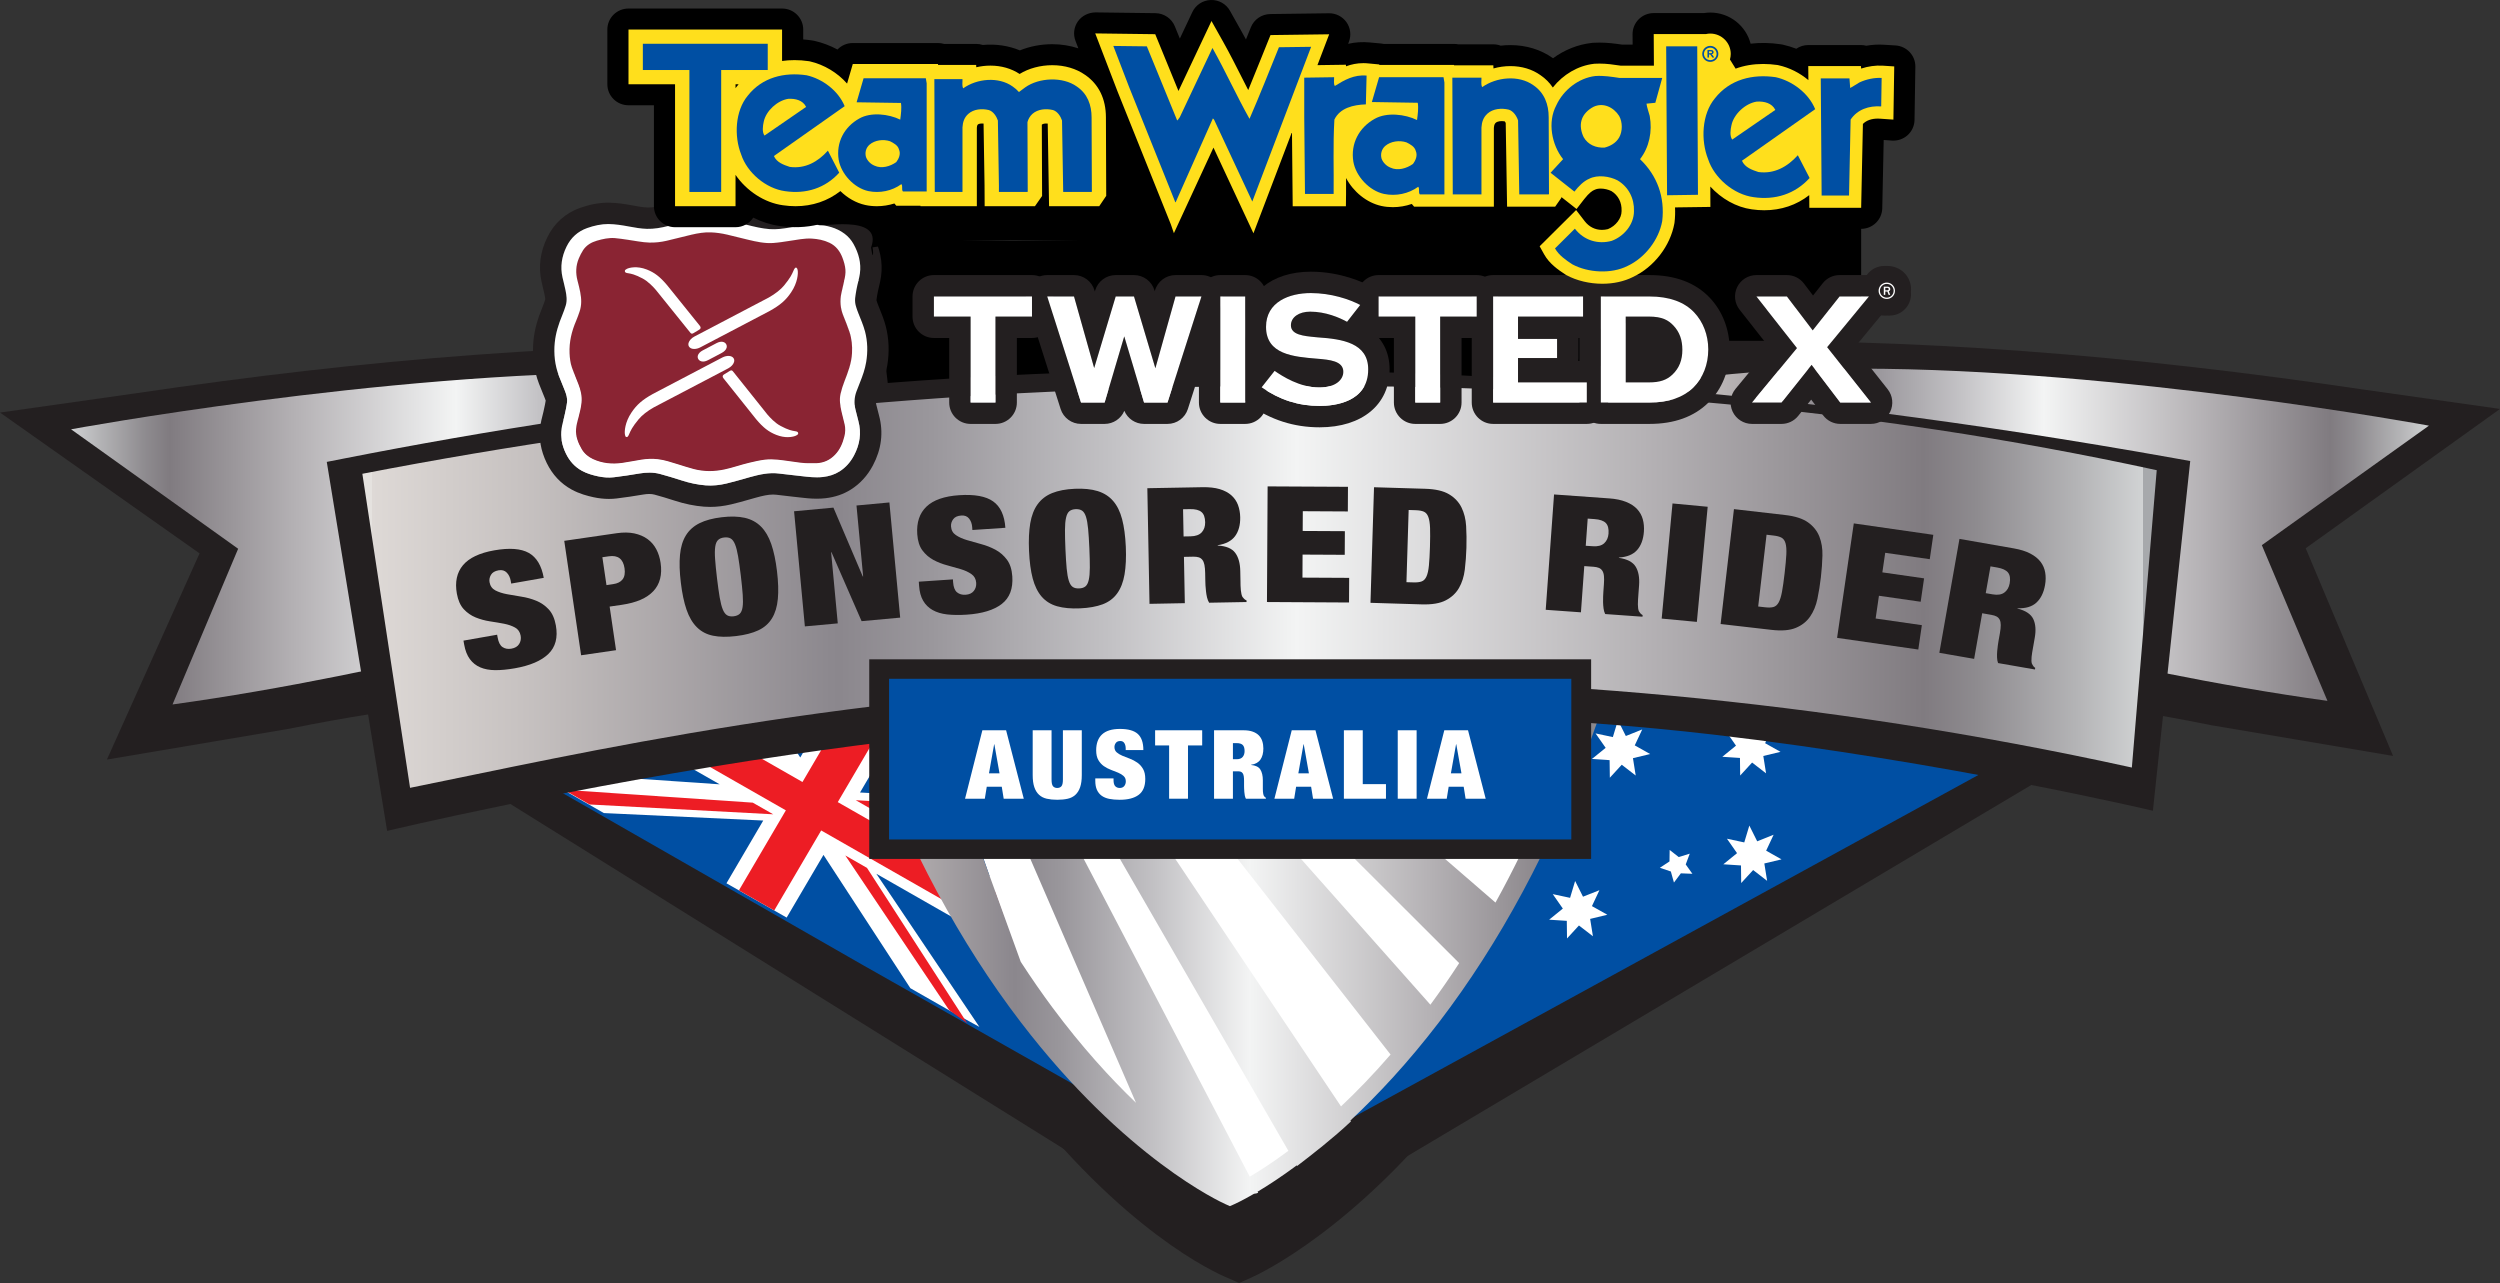 <?xml version="1.0" encoding="UTF-8"?><svg id="uuid-a2bc7546-40e9-49b0-91b9-4bf13be24e29" xmlns="http://www.w3.org/2000/svg" xmlns:xlink="http://www.w3.org/1999/xlink" viewBox="0 0 451.945 231.938"><rect x="0" y="0" width="451.945" height="231.938" fill="#333333" stroke="none"/><defs><clipPath id="uuid-96f2a359-9e66-44a8-b240-0fe554c8aca9"><path d="m295.817,58.653c-1.232,1.965-2.678,3.93-4.346,5.333,3.826-.673,6.728-3.677,8.793-6.805.182-1.908.353-3.839.511-5.792-.066-.059-.137-.087-.214-.087-.874,0-2.436,3.676-4.744,7.351m-73.477-7.795h-.036c-12.603.218-23.51,1.445-32.812,3.182,9.682.633,21.201,1.025,34.743.779,28.857.522,48.308,5.46,59.546,10.542,2.955,1.334,5.512.459,7.69-1.375-1.854.327-3.925.105-6.223-.916-11.888-5.279-32.447-11.686-62.876-12.212h-.032Zm-74.65.531c.229,2.802.485,5.554.763,8.263l2.408,3.597c.431.198.875.366,1.334.501l-3.791-4.851,5.148,5.142c.237.032.477.055.721.07l-5.317-5.992,6.88,5.953c1.13-.119,2.328-.439,3.595-1.002,6.965-3.092,16.906-6.572,30.061-9.03-5.947-.389-11.202-.87-15.804-1.35-10.553-1.102-17.677-2.204-21.882-2.204-2.039,0-3.392.259-4.116.903m42.585,130.772c-1.871-2.512-3.793-5.281-5.747-8.286l-32.923-90.844c-.653-3.856-1.253-7.828-1.798-11.908l55.559,128.245c-4.673-4.478-9.835-10.142-15.091-17.207m-30.93-112.335l104.442,104.283c-1.764,2.712-3.51,5.219-5.206,7.521l-99.236-111.804Zm-10.213-4.08c-.143-1.188-.281-2.388-.413-3.598l84.187,145.895c-2.936,2.187-5.335,3.707-6.98,4.669l-76.794-146.966Zm151.472-9.092c-.111.176-.224.352-.34.527-4.671,48.847-17.194,82.974-29.916,105.987l-114.512-99.096c-.536.056-1.057.068-1.563.039l5.072,5.715-5.793-5.785c-.465-.064-.918-.162-1.357-.291l99.188,126.891c-3.118,3.6-6.133,6.707-8.961,9.373L150.861,63.249c-2.885-1.324-5.131-3.96-6.788-6.595-2.382-3.789-3.55-7.577-3.654-7.472l-.646.651.074.906c2.48,30.828,8.282,58.758,17.253,83.034,7.194,19.465,16.43,36.64,27.45,51.036,18.87,24.648,36.245,32.546,36.978,32.874l.812.36.815-.36c.186-.083,1.451-.659,3.54-1.873.317-.036.586-.09.755-.186l-.106-.195c1.86-1.108,4.265-2.668,7.077-4.753l.064.11c2.688-2.058,6.476-4.983,9.745-8.068l-.102-.159c4.937-4.606,10.4-10.437,15.999-17.75,11.02-14.397,20.259-31.571,27.448-51.036,8.974-24.276,14.775-52.206,17.257-83.034l.073-.906-.644-.651c-.001-.002-.003-.002-.005-.002-.135,0-1.303,3.737-3.652,7.474" style="fill:none;"/></clipPath><linearGradient id="uuid-4c735532-1ffc-4c09-97a3-b3071c5aa5a3" x1="-90.574" y1="563.971" x2="-89.574" y2="563.971" gradientTransform="translate(15096.475 93263.589) scale(165.133 -165.133)" gradientUnits="userSpaceOnUse"><stop offset="0" stop-color="#e5e2df"/><stop offset="0" stop-color="#ded9d6"/><stop offset=".084" stop-color="#c7c2c1"/><stop offset=".259" stop-color="#8c888e"/><stop offset=".264" stop-color="#8b878d"/><stop offset=".316" stop-color="#9a979c"/><stop offset=".419" stop-color="#c3c2c5"/><stop offset=".522" stop-color="#f3f4f4"/><stop offset=".718" stop-color="#b5b2b5"/><stop offset=".876" stop-color="#807b80"/><stop offset=".906" stop-color="#8e8b8f"/><stop offset=".964" stop-color="#b5b5b7"/><stop offset="1" stop-color="#d1d3d4"/><stop offset="1" stop-color="#a7a9ac"/></linearGradient><clipPath id="uuid-c53aa23a-84b6-4439-8394-c6b8f71672f8"><path d="m293.348,70.954l10.819,30.432c37.228,8.373,76.387,19.747,116.585,25.315l-11.86-28.149,30.207-21.603s-55.701-10.305-103.086-10.306c-15.991-.001-31.026,1.172-42.665,4.311" style="fill:none;"/></clipPath><linearGradient id="uuid-c279b1c7-6f9a-4cc4-a6e9-c51b8649b311" x1="-90.653" y1="564.121" x2="-89.653" y2="564.121" gradientTransform="translate(13506.073 82317.804) scale(145.751 -145.751)" xlink:href="#uuid-4c735532-1ffc-4c09-97a3-b3071c5aa5a3"/><clipPath id="uuid-31f45e09-c90f-4bee-aa0e-52a1b326dd54"><path d="m12.849,77.609l30.202,21.596-11.861,28.146c40.199-5.566,79.36-16.938,116.588-25.309l10.82-30.434c-11.637-3.138-26.668-4.311-42.655-4.31-47.386.001-103.094,10.311-103.094,10.311" style="fill:none;"/></clipPath><linearGradient id="uuid-1b85138c-99f5-41e5-b65b-8553f86a392c" x1="-89.308" y1="564.121" x2="-88.308" y2="564.121" gradientTransform="translate(-12857.988 82317.392) rotate(-180) scale(145.749)" xlink:href="#uuid-4c735532-1ffc-4c09-97a3-b3071c5aa5a3"/><clipPath id="uuid-1f06c470-17fe-44e1-a8d7-5dbf2da8e3ad"><path d="m223.686,69.816c-52.71.607-104.734,5.494-158.18,15.833l8.624,56.774c29.24-5.873,80.261-17.918,148.257-19.468,51.71-1.178,106.746,3.438,163.005,15.8l4.496-53.753c-53.288-11.592-104.018-15.257-153.996-15.257-4.07,0-8.144.025-12.206.071" style="fill:none;"/></clipPath><linearGradient id="uuid-e2928bec-47c9-4b66-bc65-6f7f00b0a99c" x1="-90.283" y1="563.417" x2="-89.283" y2="563.417" gradientTransform="translate(29351.554 182868.271) scale(324.382 -324.382)" xlink:href="#uuid-4c735532-1ffc-4c09-97a3-b3071c5aa5a3"/></defs><g id="uuid-05391f94-516d-449b-bda6-0d016bbce63e"><path d="m308.483,56.593c-.656-.655-6.806,17.831-20.092,11.926-12.195-5.416-33.255-10.769-64.243-11.301l-.175-.008-.101.006c-31.021.539-52.068,5.888-64.261,11.303-13.435,5.969-19.465-12.56-20.107-11.91l-1.818,1.82.21,2.549c2.507,31.159,8.381,59.413,17.469,83.989,7.311,19.8,16.72,37.289,27.963,51.978,19.625,25.643,36.386,33.152,38.426,33.996l2.257.997,2.284-1.018c.528-.234,5.338-2.435,12.391-7.725,9.187-6.893,17.929-15.721,25.987-26.25,11.245-14.689,20.652-32.178,27.971-51.978,9.08-24.573,14.957-52.828,17.46-83.989l.207-2.547-1.828-1.838Zm-9.823,6.328c-5.807,66.196-26.407,105.586-42.747,127.021-13.728,18.006-26.878,26.663-31.91,29.561-5.031-2.894-18.183-11.548-31.91-29.561-16.346-21.435-36.947-60.831-42.755-127.026,6.459-5.012,28.83,5.062,74.665,4.24,28.931.521,48.35-17.85,59.551-12.92,7.747,3.417,12.689,6.813,15.106,8.685" style="fill:#231f20;"/><polygon points="89.739 68.163 353.139 63.821 359.068 116.468 375.326 136.326 223.713 226.507 74.827 133.707 90.861 117.12 89.739 68.163" style="fill:#231f20; fill-rule:evenodd;"/><polygon points="89.739 68.163 353.139 63.821 359.068 116.468 375.326 136.326 223.713 226.507 74.827 133.707 90.861 117.12 89.739 68.163" style="fill:none; stroke:#231f20; stroke-miterlimit:2.613; stroke-width:1.3px;"/><polygon points="101.371 114.287 82.92 132.616 156.068 174.507 224.276 213.13 368.922 133.924 299.497 98.387 101.371 114.287" style="fill:#004fa3; fill-rule:evenodd;"/><polygon points="109.164 146.985 101.883 142.824 94.891 139.381 130.102 141.789 109.432 129.975 114.39 121.523 134.791 133.169 120.407 111.338 121.82 108.927 128.906 112.986 144.67 136.936 151.243 125.726 162.12 131.941 155.473 143.268 184.719 144.844 191.537 148.742 190.064 151.267 164.051 149.879 184.146 161.354 179.177 169.811 158.423 157.958 177.049 185.639 171.632 182.673 164.574 178.645 148.866 154.548 142.212 165.878 131.327 159.678 137.979 148.335 109.164 146.985" style="fill:#fff; fill-rule:evenodd;"/><polygon points="139.965 164.592 133.582 160.954 142.067 146.494 110.367 128.382 113.374 123.253 145.069 141.37 153.502 127.01 159.871 130.656 151.449 145.005 183.124 163.092 180.12 168.214 148.451 150.129 139.965 164.592" style="fill:#ed1d24; fill-rule:evenodd;"/><polygon points="121.85 108.961 120.957 110.491 136.828 134.357 140.522 136.467 121.85 108.961" style="fill:#ed1d24; fill-rule:evenodd;"/><polygon points="191.51 148.75 187.655 146.557 154.704 144.66 158.188 146.656 191.51 148.75" style="fill:#ed1d24; fill-rule:evenodd;"/><polygon points="171.574 182.597 174.853 184.982 156.732 156.895 152.809 154.649 171.574 182.597" style="fill:#ed1d24; fill-rule:evenodd;"/><polygon points="101.936 142.777 106.586 145.432 139.78 147.209 136.086 145.102 101.936 142.777" style="fill:#ed1d24; fill-rule:evenodd;"/><path d="m281.034,54.756c-6.085-2.558-14.1,19.076-24.175,16.873l-118.685-8.723,142.86-8.15Z" style="fill:#fff;"/><path d="m139.055,62.067l94.015,5.989c-4.999-.443-10.309-.739-15.956-.834-4.849.084-9.452.314-13.837.652l-60.267-8.155c-1.478.819-2.795,1.608-3.955,2.348" style="fill:#fff;"/><path d="m152.189,55.208l19.958,17.646c-7.907,2.017-14.525-19.991-19.958-17.646" style="fill:#fff;"/><path d="m135.551,64.435l165.295,9.791c.254-2.478.488-4.983.7-7.531-.598-.51-1.571-1.315-2.941-2.312l-161.845-.801c-.437.301-.831.582-1.209.853" style="fill:#fff;"/><path d="m133.979,65.631l159.197,55.032c.976-4.13,1.896-8.416,2.757-12.834l-161.584-42.484c-.128.093-.252.19-.37.286" style="fill:#fff;"/><path d="m297.849,97.078c.631-3.917,1.223-7.936,1.754-12.064l-163.343-19.881,161.589,31.945Z" style="fill:#fff;"/><path d="m203.277,67.874c-12.05.939-22.383,2.75-31.129,4.98l-19.959-17.646c-3.558,1.542-6.61,3.071-9.179,4.511l60.267,8.155Z" style="fill:#f9dd84;"/><path d="m134.844,64.962c-.175.135-.336.256-.495.383l161.583,42.484c.68-3.494,1.319-7.076,1.917-10.751l-161.589-31.945-1.416-.171Z" style="fill:#f9dd84;"/><path d="m135.551,64.435c-.206.155-.405.301-.596.444l1.305.254,163.343,19.88c.453-3.521.873-7.113,1.243-10.787l-165.295-9.791Z" style="fill:#f9dd84;"/><path d="m136.26,65.133l-1.305-.253c-.038.028-.076.057-.111.082l1.416.171Z" style="fill:#f9dd84;"/><path d="m137.656,62.974c-.311.209-.612.411-.896.608l161.845.801c-3.117-2.271-8.292-5.561-15.802-8.871-.57-.252-1.159-.504-1.769-.757l-142.86,8.151-.518.068Z" style="fill:#f9dd84;"/><path d="m137.718,62.931l.456-.025,118.685,8.723c-6.937-1.524-14.857-2.791-23.79-3.573l-94.014-5.989c-.47.299-.916.585-1.337.864" style="fill:#f9dd84;"/><path d="m138.174,62.906l-.456.025c-.019.016-.04.027-.062.043l.518-.068Z" style="fill:#f9dd84;"/><polygon points="135.104 70.834 136.589 72.321 133.196 67.979 135.104 70.834" style="fill:#f9dd84;"/><path d="m136.042,67.043l-2.342-1.191c-.062.052-.118.096-.176.143l2.518,1.048Z" style="fill:#f9dd84;"/><path d="m132.874,68.796c-.006-.071-.012-.135-.017-.202l-.238-.236.255.438Z" style="fill:#f9dd84;"/><path d="m133.174,67.957l-.402-.306c.024.317.056.626.085.943l2.246,2.24-1.907-2.855-.022-.022Z" style="fill:#f9dd84;"/><path d="m133.159,67.934l-.411-.529c.003.059.009.12.012.18l.399.349Z" style="fill:#f9dd84;"/><path d="m132.76,67.585c.007.021.007.038.012.066l.402.306-.015-.023-.399-.349Z" style="fill:#f9dd84;"/><polygon points="137.178 71.477 135.851 69.987 133.234 68.002 137.178 71.477" style="fill:#f9dd84;"/><path d="m132.699,66.852l.92.613-.791-.89c-.048.043-.101.081-.148.12.006.056.011.109.019.157" style="fill:#f9dd84;"/><polygon points="133.184 67.96 133.196 67.979 136.589 72.321 148.364 84.075 137.179 71.477 133.235 68.001 133.184 67.96" style="fill:#f9dd84;"/><path d="m132.737,67.292l.436.653.062.056,2.617,1.985-2.233-2.522-.92-.613c.011.148.028.288.038.441" style="fill:#f9dd84;"/><polygon points="133.235 68.001 133.173 67.945 133.184 67.96 133.235 68.001" style="fill:#f9dd84;"/><polygon points="133.196 67.979 133.184 67.96 133.174 67.957 133.196 67.979" style="fill:#f9dd84;"/><path d="m133.159,67.934l.013.011-.436-.653c.002.04.009.077.012.113l.411.529Z" style="fill:#f9dd84;"/><polygon points="133.174 67.957 133.183 67.96 133.172 67.946 133.159 67.934 133.174 67.957" style="fill:#f9dd84;"/><path d="m287.983,117.141c1.159-3.6,2.284-7.334,3.347-11.222l-143.431-35.412,140.084,46.634Z" style="fill:#004fa3;"/><path d="m145.735,62.786l41.305,119.07c.459.622.914,1.237,1.373,1.833,6.956,9.126,13.754,15.913,19.516,20.829l-62.454-144.156c.082.814.173,1.617.26,2.424" style="fill:#fff;"/><polygon points="319.267 139.804 318.767 136.663 321.879 135.917 319.094 134.353 320.441 131.469 317.477 132.656 316.049 129.81 315.134 132.853 312.006 132.187 313.829 134.797 311.357 136.81 314.546 137.02 314.585 140.2 316.741 137.852 319.267 139.804" style="fill:#fff;"/><polygon points="287.966 169.254 287.463 166.118 290.572 165.367 287.788 163.805 289.14 160.926 286.172 162.105 284.747 159.261 283.835 162.308 280.702 161.637 282.526 164.25 280.051 166.259 283.243 166.469 283.282 169.653 285.438 167.307 287.966 169.254" style="fill:#fff;"/><polygon points="295.7 140.2 295.202 137.059 298.309 136.314 295.528 134.748 296.88 131.866 293.913 133.054 292.491 130.205 291.568 133.251 288.444 132.584 290.267 135.193 287.787 137.204 290.981 137.418 291.023 140.595 293.175 138.248 295.7 140.2" style="fill:#fff;"/><polygon points="319.459 159.239 318.952 156.096 322.062 155.355 319.28 153.785 320.632 150.902 317.663 152.092 316.241 149.244 315.324 152.291 312.195 151.621 314.019 154.232 311.542 156.244 314.733 156.454 314.77 159.634 316.931 157.285 319.459 159.239" style="fill:#fff;"/><polygon points="305.948 157.962 304.743 156.273 305.47 154.322 303.476 154.936 301.836 153.652 301.807 155.726 300.069 156.878 302.051 157.546 302.613 159.545 303.862 157.879 305.948 157.962" style="fill:#fff;"/><path d="m144.915,70.073l.733.829,135.272,65.357c1.223-2.908,2.42-5.951,3.592-9.104l-139.194-57.424c-.15.126-.289.235-.403.342" style="fill:#004fa3;"/><path d="m145.494,58.05l79.897,156.722c2.032-1.168,5.122-3.111,8.912-6.005L145.261,55.473c.074.86.155,1.718.233,2.577" style="fill:#fff;"/><path d="m148.956,50.265l121.618,107.163c1.954-3.466,3.904-7.182,5.829-11.164l-128.68-73.028,1.233-22.971Z" style="fill:#004fa3;"/><path d="m259.419,174.722c1.722-2.334,3.479-4.855,5.254-7.579l-105.328-105.175,100.074,112.754Z" style="fill:#004fa3;"/><path d="m145.724,69.403l2.175,1.104,143.43,35.412c.89-3.217,1.733-6.54,2.545-9.963l-147.895-26.758c-.087.068-.178.136-.255.205" style="fill:#ffdf1c;"/><path d="m148.382,56.726l128.678,97.397c1.529-3.169,6.307-7.952,7.779-11.465L146.306,54.389l2.076,2.337Z" style="fill:#ffdf1c;"/><path d="m145.56,53.021c-.086.069-.163.14.416.201l139.193,81.787c.53-3.209,3.009-6.547,4.131-10.013L147.899,53.998l-2.339-.977Z" style="fill:#ffdf1c;"/><path d="m139.061,71.931c.008.066.022.127.03.187l103.515,130.6c2.714-2.287,7.721-7.133,10.98-10.512L141.405,49.565l-2.344,22.366Z" style="fill:#fff;"/><path d="m137.759,65.518c.017.059.034.124.049.182l120.339,116.894c2.439-2.58,6.864-7.946,9.721-11.669l-127.56-104.899-2.549-.508Z" style="fill:#fff;"/><path d="m129.206,65.477c.025.058.048.118.078.177l142.02,98.339c2.033-2.899,3.604-8.081,5.881-12.178l-145.198-85.002-2.781-1.336Z" style="fill:#fff;"/><g style="clip-path:url(#uuid-96f2a359-9e66-44a8-b240-0fe554c8aca9);"><rect x="139.773" y="49.077" width="165.132" height="168.966" style="fill:url(#uuid-4c735532-1ffc-4c09-97a3-b3071c5aa5a3);"/></g><rect x="108.29" y="50.849" width="211.066" height="21.931"/><path d="m399.669,131.091c-40.781-8.302-68.536-6.217-105.522-11.8l-8.365-1.88,6.917-59.429,10.097,3.721c43.887-.773,83.252,2.622,124.548,8.731l24.601,3.492-35.125,25.186,15.797,37.545-32.948-5.566Z" style="fill:#231f20;"/><g style="clip-path:url(#uuid-c53aa23a-84b6-4439-8394-c6b8f71672f8);"><rect x="293.348" y="66.642" width="145.751" height="60.059" style="fill:url(#uuid-c279b1c7-6f9a-4cc4-a6e9-c51b8649b311);"/></g><path d="m52.276,131.741c40.78-8.298,68.538-6.218,105.517-11.797l8.37-1.877-6.911-59.43-10.1,3.729c-43.89-.778-83.25,2.61-124.553,8.723l-24.599,3.492,36.076,25.459-16.749,37.272,32.949-5.571Z" style="fill:#231f20;"/><g style="clip-path:url(#uuid-31f45e09-c90f-4bee-aa0e-52a1b326dd54);"><rect x="12.849" y="67.297" width="145.749" height="60.054" style="fill:url(#uuid-1b85138c-99f5-41e5-b65b-8553f86a392c);"/></g><path d="m393.26,82.863c-75.331-13.501-132.84-16.017-170.647-16.017-55.151,0-106.763,5.479-160.744,16.106l-2.796.549,10.911,66.71s33.743-8.083,72.627-13.743c30.998-4.514,65.177-7.786,88.764-7.786,20.173,0,50.656.883,78.39,4.121,41.971,4.896,79.431,13.762,79.431,13.762l6.749-63.221-2.685-.481Z" style="fill:#231f20;"/><g style="clip-path:url(#uuid-1f06c470-17fe-44e1-a8d7-5dbf2da8e3ad);"><rect x="65.506" y="69.745" width="324.382" height="72.678" style="fill:url(#uuid-e2928bec-47c9-4b66-bc65-6f7f00b0a99c);"/></g><path d="m92.328,105.006c-.109-.613-.348-1.114-.721-1.492-.368-.383-.856-.519-1.465-.417-.678.121-1.14.395-1.389.826-.251.428-.332.874-.253,1.336.12.675.471,1.168,1.047,1.471.579.303,1.276.532,2.094.685.818.156,1.692.307,2.622.449.933.144,1.824.388,2.677.737.851.345,1.604.863,2.245,1.551.647.693,1.078,1.66,1.303,2.908.391,2.191-.062,3.911-1.354,5.16-1.289,1.244-3.316,2.113-6.091,2.597-1.309.229-2.483.339-3.516.332-1.038-.006-1.936-.176-2.705-.503-.768-.332-1.398-.83-1.887-1.501-.489-.666-.832-1.538-1.023-2.612l-.127-.723,6.085-1.068.09.49c.157.885.457,1.474.906,1.759.446.289.97.382,1.582.274.652-.113,1.12-.394,1.401-.839.279-.444.372-.946.274-1.506-.121-.675-.456-1.164-1.012-1.473-.557-.308-1.223-.539-2.004-.692-.785-.149-1.625-.293-2.535-.428-.909-.141-1.77-.378-2.588-.709-.812-.331-1.531-.831-2.15-1.496-.612-.667-1.029-1.605-1.245-2.817-.372-2.091,0-3.805,1.108-5.131,1.115-1.322,3.003-2.22,5.662-2.686,2.751-.479,4.831-.325,6.24.469,1.407.796,2.309,2.299,2.7,4.507l-5.885,1.033-.086-.491Z" style="fill:#231f20;"/><path d="m111.483,96.393c1.202-.175,2.263-.159,3.197.037.931.205,1.73.547,2.394,1.033.661.485,1.181,1.094,1.569,1.829.389.73.643,1.552.78,2.461.314,2.141-.123,3.846-1.315,5.117-1.188,1.269-3.086,2.087-5.691,2.466l-2.208.322,1.159,7.882-6.315.918-3.049-20.688,9.479-1.377Zm-.652,9.206c.791-.109,1.365-.398,1.723-.865.36-.466.474-1.139.349-2.005-.246-1.681-1.189-2.405-2.817-2.165l-1.189.17.74,5.042,1.194-.177Z" style="fill:#231f20;"/><path d="m122.93,100.306c.126-1.401.483-2.57,1.061-3.511.577-.946,1.401-1.681,2.463-2.211,1.07-.53,2.407-.889,4.024-1.08,1.612-.196,3.001-.152,4.163.106,1.161.266,2.134.791,2.918,1.573.788.78,1.408,1.839,1.868,3.17.462,1.331.806,2.966,1.038,4.903.233,1.945.287,3.61.153,5.014-.128,1.4-.485,2.576-1.063,3.517-.581.944-1.402,1.668-2.473,2.167-1.072.499-2.41.843-4.024,1.035-1.614.194-2.999.171-4.159-.067-1.156-.235-2.13-.746-2.915-1.528-.787-.78-1.41-1.836-1.87-3.17-.457-1.332-.805-2.966-1.034-4.904-.236-1.939-.285-3.608-.15-5.014m7.177,7.706c.157.915.344,1.633.555,2.161.213.523.477.873.787,1.055.308.182.701.243,1.18.187.479-.062.846-.214,1.103-.458.256-.246.431-.649.513-1.209.083-.564.091-1.303.025-2.229-.066-.925-.182-2.09-.348-3.485-.17-1.397-.33-2.551-.487-3.465-.157-.92-.344-1.64-.553-2.16-.213-.527-.474-.88-.785-1.058-.309-.182-.702-.24-1.182-.187-.478.056-.844.21-1.101.456-.26.247-.432.649-.513,1.211-.082.562-.093,1.301-.025,2.231.065.922.178,2.086.346,3.483.168,1.395.33,2.548.485,3.467" style="fill:#231f20;"/><polygon points="150.664 91.767 155.97 104.215 156.036 104.208 154.834 91.383 160.783 90.832 162.732 111.652 155.757 112.292 150.313 99.827 150.246 99.833 151.451 112.693 145.502 113.239 143.55 92.426 150.664 91.767" style="fill:#231f20;"/><path d="m175.753,95.315c-.043-.622-.229-1.141-.555-1.558-.328-.416-.798-.609-1.414-.563-.685.046-1.174.266-1.468.668-.294.403-.425.835-.393,1.302.047.684.337,1.206.881,1.569.539.368,1.212.671,2.007.905.795.243,1.651.482,2.563.726.911.24,1.767.582,2.579,1.012.81.436,1.499,1.03,2.067,1.785.57.755.897,1.763.982,3.029.151,2.224-.479,3.883-1.895,4.985-1.418,1.103-3.53,1.753-6.339,1.942-1.325.085-2.501.072-3.527-.04-1.033-.115-1.911-.382-2.643-.795-.724-.407-1.296-.969-1.711-1.686-.42-.713-.661-1.618-.737-2.708l-.049-.732,6.166-.416.033.496c.064.899.301,1.512.712,1.847.414.332.926.479,1.546.437.659-.046,1.154-.272,1.484-.688.327-.411.473-.904.434-1.467-.049-.683-.328-1.205-.85-1.569-.519-.369-1.158-.67-1.921-.899-.759-.233-1.587-.466-2.471-.7-.89-.233-1.72-.559-2.494-.975-.776-.418-1.435-.989-1.978-1.715-.546-.725-.857-1.707-.942-2.934-.142-2.119.411-3.781,1.658-4.982,1.25-1.197,3.219-1.89,5.916-2.07,2.788-.186,4.837.186,6.15,1.125,1.317.939,2.053,2.532,2.205,4.765l-5.964.401-.032-.497Z" style="fill:#231f20;"/><path d="m186.249,94.584c.238-1.384.678-2.526,1.327-3.424.649-.899,1.527-1.572,2.626-2.022,1.109-.445,2.469-.707,4.091-.778,1.624-.071,3.006.067,4.148.419,1.134.355,2.067.945,2.791,1.788.727.836,1.264,1.933,1.622,3.296.359,1.361.577,3.016.669,4.968.085,1.951.007,3.618-.229,5.009-.238,1.388-.679,2.528-1.326,3.427-.647.9-1.523,1.558-2.627,1.977-1.108.414-2.471.663-4.093.734-1.625.072-3.005-.056-4.14-.378-1.139-.321-2.066-.903-2.797-1.738-.723-.841-1.262-1.943-1.622-3.301-.357-1.362-.579-3.019-.664-4.967-.087-1.955-.01-3.621.224-5.01m6.585,8.212c.085.925.219,1.659.389,2.197.172.541.406.908.704,1.116.294.2.683.289,1.162.265.477-.015.859-.14,1.135-.365.278-.228.475-.617.599-1.169.128-.554.191-1.295.195-2.225.005-.926-.021-2.092-.084-3.497-.064-1.406-.134-2.568-.224-3.495-.086-.925-.216-1.653-.387-2.192-.172-.54-.406-.911-.703-1.112-.296-.2-.683-.297-1.162-.274-.482.022-.86.145-1.135.372-.278.228-.48.62-.6,1.169-.129.554-.195,1.295-.197,2.219-.005.929.024,2.095.085,3.503.063,1.403.136,2.565.223,3.488" style="fill:#231f20;"/><path d="m217.382,88.073c1.208-.02,2.25.093,3.109.35.859.259,1.563.629,2.113,1.118.544.487.948,1.072,1.197,1.747.253.684.387,1.424.402,2.222.025,1.403-.285,2.542-.928,3.413-.642.868-1.691,1.419-3.146,1.639v.058c1.531.089,2.583.529,3.17,1.321.586.79.889,1.885.915,3.289l.036,1.789c.006.27.01.555.013.848.008.292.021.572.054.831.025.265.063.505.115.717.052.215.109.376.181.494.09.116.188.227.281.329.094.112.243.213.452.302l.005.293-6.766.125c-.165-.268-.294-.589-.381-.958-.084-.37-.147-.74-.186-1.108-.045-.372-.074-.727-.094-1.067-.017-.342-.026-.62-.03-.836l-.026-1.406c-.013-.585-.055-1.074-.131-1.461-.077-.391-.202-.697-.379-.917-.174-.219-.396-.374-.659-.455-.269-.081-.595-.122-.986-.115l-1.681.034.158,8.37-6.385.122-.392-20.904,9.969-.184Zm-2.148,8.885c.918-.018,1.588-.261,2.014-.727s.631-1.073.619-1.817c-.018-.875-.239-1.497-.672-1.854-.43-.367-1.125-.541-2.086-.521l-1.238.022.093,4.919,1.27-.022Z" style="fill:#231f20;"/><polygon points="243.683 88.005 243.659 92.459 235.518 92.415 235.498 95.985 243.123 96.025 243.099 100.298 235.476 100.258 235.456 104.42 243.901 104.464 243.876 108.918 229.039 108.833 229.157 87.928 243.683 88.005" style="fill:#231f20;"/><path d="m257.66,88.36c1.854.057,3.285.386,4.298.996,1.012.605,1.762,1.4,2.247,2.381.485.983.764,2.104.84,3.364.077,1.26.091,2.577.051,3.942-.043,1.367-.139,2.675-.292,3.931-.152,1.257-.504,2.357-1.047,3.31-.546.95-1.342,1.696-2.386,2.239-1.049.55-2.499.79-4.353.736l-9.267-.283.641-20.894,9.268.278Zm-2.137,16.924c.618.021,1.114-.038,1.482-.176.374-.134.662-.432.872-.898.208-.457.357-1.12.438-1.973.084-.858.148-1.988.191-3.395.04-1.404.048-2.533.018-3.398-.033-.858-.137-1.526-.318-1.998-.179-.476-.449-.791-.811-.95-.361-.157-.851-.243-1.467-.262l-1.274-.041-.4,13.055,1.269.036Z" style="fill:#231f20;"/><path d="m290.882,90.095c1.207.081,2.227.298,3.066.63.828.331,1.501.766,2,1.299.502.537.843,1.155,1.034,1.85.19.696.255,1.444.199,2.24-.103,1.408-.515,2.516-1.233,3.325-.721.81-1.815,1.259-3.286,1.348l-.002.059c1.511.224,2.525.761,3.034,1.595.512.841.718,1.965.615,3.364l-.131,1.78c-.017.273-.039.554-.057.846-.021.29-.033.571-.027.835.001.265.02.506.049.723.031.219.08.39.139.511.078.124.162.24.248.353.081.115.222.226.423.338l-.025.295-6.745-.483c-.143-.285-.239-.616-.291-.989-.05-.376-.081-.748-.09-1.123-.007-.373-.004-.728.009-1.07.013-.343.031-.618.044-.834l.098-1.404c.044-.582.044-1.07.006-1.464-.04-.399-.14-.713-.293-.945-.157-.24-.364-.41-.621-.515-.251-.106-.573-.176-.965-.203l-1.676-.119-.605,8.354-6.367-.456,1.506-20.852,9.944.712Zm-2.945,8.651c.911.069,1.603-.111,2.07-.54.464-.427.726-1.011.781-1.747.062-.878-.104-1.518-.501-1.92-.395-.396-1.071-.631-2.029-.698l-1.237-.09-.353,4.911,1.269.084Z" style="fill:#231f20;"/><rect x="294.101" y="98.526" width="20.905" height="6.387" transform="translate(174.773 395.414) rotate(-84.629)" style="fill:#231f20;"/><path d="m322.671,93.099c1.844.208,3.243.658,4.2,1.349.959.689,1.636,1.547,2.033,2.56.399,1.024.584,2.161.552,3.426-.029,1.266-.127,2.577-.282,3.93-.16,1.363-.366,2.656-.625,3.896-.26,1.236-.7,2.305-1.326,3.208-.624.901-1.478,1.578-2.571,2.032-1.087.457-2.551.58-4.398.366l-9.207-1.058,2.412-20.77,9.212,1.061Zm-3.566,16.685c.616.073,1.11.054,1.49-.049.383-.106.698-.379.945-.818.249-.445.449-1.09.606-1.936.157-.846.314-1.967.476-3.363.162-1.398.266-2.528.309-3.387.042-.862-.007-1.534-.147-2.022-.136-.486-.383-.824-.727-1.014-.346-.187-.828-.315-1.442-.384l-1.261-.146-1.512,12.974,1.263.145Z" style="fill:#231f20;"/><polygon points="349.501 96.686 348.857 101.09 340.804 99.934 340.289 103.471 347.83 104.555 347.217 108.784 339.671 107.701 339.073 111.813 347.43 113.016 346.785 117.42 332.105 115.311 335.125 94.619 349.501 96.686" style="fill:#231f20;"/><path d="m364.054,99.138c1.192.206,2.186.516,2.982.936.794.416,1.415.916,1.859,1.496.441.585.719,1.232.834,1.947.12.714.109,1.464-.032,2.253-.241,1.383-.763,2.441-1.566,3.176-.802.732-1.935,1.071-3.402,1.01l-.013.058c1.483.376,2.434,1.009,2.856,1.895.422.89.51,2.021.263,3.406l-.308,1.761c-.049.27-.096.547-.148.834-.052.289-.089.567-.11.828-.028.263-.033.506-.028.721.009.227.037.398.086.525.067.131.136.255.213.378.069.121.197.252.384.381l-.051.287-6.667-1.161c-.112-.299-.171-.636-.184-1.015-.013-.38-.007-.756.027-1.128.028-.368.067-.721.118-1.064.05-.338.09-.611.127-.824l.247-1.383c.1-.579.151-1.064.151-1.46s-.065-.719-.193-.969c-.13-.25-.317-.444-.563-.577-.243-.128-.556-.23-.942-.294l-1.658-.293-1.456,8.249-6.29-1.096,3.639-20.593,9.825,1.716Zm-3.823,8.31c.902.156,1.608.047,2.116-.331.508-.372.827-.931.959-1.66.151-.865.049-1.516-.302-1.956-.352-.437-1-.739-1.946-.905l-1.22-.209-.858,4.845,1.251.216Z" style="fill:#231f20;"/><rect x="157.14" y="119.19" width="130.501" height="36.084" style="fill:#231f20;"/><rect x="160.723" y="122.711" width="123.337" height="29.045" style="fill:#004fa3;"/><path d="m181.881,132.018l3.194,12.372h-3.63l-.348-2.162h-2.713l-.352,2.162h-3.573l3.132-12.372h4.29Zm-2.161,2.526l-.933,5.256h1.904l-.934-5.256h-.037Z" style="fill:#fff;"/><path d="m190.099,140.94c0,.602.091,1.006.275,1.206.185.201.432.302.751.302.315,0,.569-.101.751-.302.183-.2.276-.604.276-1.206v-8.922h3.412v8.111c0,.869-.097,1.584-.294,2.166-.195.579-.483,1.04-.854,1.384-.373.346-.832.584-1.384.711-.548.125-1.186.192-1.907.192-.709,0-1.34-.067-1.897-.192-.555-.127-1.02-.365-1.391-.711-.376-.344-.66-.805-.855-1.384-.197-.582-.293-1.297-.293-2.166v-8.111h3.41v8.922Z" style="fill:#fff;"/><path d="m203.502,135.295c0-.37-.08-.686-.239-.946-.158-.262-.4-.39-.732-.39-.368,0-.635.111-.806.338-.172.226-.258.478-.258.754,0,.403.139.724.414.96.274.238.617.443,1.034.619.418.17.864.347,1.341.525.477.181.92.417,1.338.705.416.285.76.668,1.035,1.134.276.467.411,1.076.411,1.828,0,1.318-.395,2.27-1.191,2.866-.792.597-1.944.895-3.447.895-.709,0-1.336-.059-1.88-.165-.542-.111-1.003-.301-1.374-.571-.374-.273-.656-.631-.853-1.069-.194-.44-.291-.98-.291-1.628v-.434h3.3v.299c0,.528.1.901.31,1.117.209.209.477.317.805.317.355,0,.628-.116.818-.343.187-.234.285-.517.285-.853,0-.402-.131-.721-.398-.96-.258-.236-.588-.443-.986-.608-.398-.168-.829-.336-1.294-.509-.465-.174-.894-.402-1.294-.675-.394-.28-.726-.641-.989-1.093-.264-.45-.396-1.04-.396-1.77,0-1.258.357-2.217,1.062-2.873.712-.66,1.789-.991,3.232-.991,1.492,0,2.57.302,3.234.909.667.61,1,1.577,1,2.907h-3.191v-.295Z" style="fill:#fff;"/><polygon points="208.819 134.758 208.819 132.018 217.329 132.018 217.329 134.758 214.762 134.758 214.762 144.389 211.352 144.389 211.352 134.758 208.819 134.758" style="fill:#fff;"/><path d="m224.801,132.018c.644,0,1.198.079,1.655.245.458.161.828.389,1.116.682.285.294.494.64.621,1.047.132.402.194.845.194,1.318,0,.829-.177,1.503-.53,2.011-.352.504-.922.819-1.697.935v.034c.814.074,1.374.34,1.678.815.301.477.457,1.127.457,1.957v1.56c0,.173.004.338.017.492.013.156.03.3.058.426.021.129.052.224.088.295.047.067.098.138.147.2.049.064.129.123.238.183v.172h-3.613c-.086-.163-.15-.352-.194-.57-.042-.222-.07-.442-.089-.657-.017-.221-.032-.434-.038-.636-.006-.204-.01-.368-.01-.495v-.831c0-.342-.015-.635-.053-.868-.035-.228-.101-.411-.195-.545-.088-.131-.206-.224-.345-.277-.14-.05-.315-.077-.522-.077h-.899v4.956h-3.411v-12.372h5.327Zm-1.238,5.234c.491,0,.849-.137,1.082-.408.231-.274.349-.626.349-1.067,0-.518-.114-.887-.343-1.108-.224-.218-.593-.329-1.104-.329h-.662v2.912h.678Z" style="fill:#fff;"/><path d="m237.808,132.018l3.192,12.372h-3.63l-.349-2.162h-2.713l-.348,2.162h-3.575l3.133-12.372h4.29Zm-2.162,2.526l-.934,5.256h1.908l-.935-5.256h-.039Z" style="fill:#fff;"/><polygon points="246.355 132.018 246.355 141.755 250.553 141.755 250.553 144.39 242.946 144.39 242.946 132.018 246.355 132.018" style="fill:#fff;"/><rect x="252.68" y="132.017" width="3.413" height="12.372" style="fill:#fff;"/><path d="m265.387,132.018l3.193,12.372h-3.633l-.344-2.162h-2.715l-.35,2.162h-3.574l3.133-12.372h4.29Zm-2.162,2.526l-.934,5.256h1.908l-.935-5.256h-.039Z" style="fill:#fff;"/><rect x="156.464" y="43.483" width="145.934" height="8.151"/><rect x="255.931" y="29.199" width="80.525" height="26.504"/><path d="m186.561,53.594v3.638h-6.601v15.536h-4.498v-15.536h-6.632v-3.638h17.731Zm0-3.866h-17.731c-2.135,0-3.866,1.731-3.866,3.866v3.638c0,2.135,1.731,3.866,3.866,3.866h2.766v11.67c0,2.135,1.731,3.866,3.866,3.866h4.498c2.135,0,3.866-1.731,3.866-3.866v-11.67h2.735c2.135,0,3.866-1.731,3.866-3.866v-3.638c0-2.135-1.731-3.866-3.866-3.866" style="fill:#231f20;"/><path d="m217.194,53.594h.005m-.005,0l-6.137,19.174h-4.238l-3.58-11.961-3.549,11.961h-4.267l-6.107-19.174h4.841l3.645,12.946,3.891-12.946h3.308l3.865,12.982,3.641-12.982h4.687m.005-3.866h-4.692c-1.734,0-3.255,1.153-3.723,2.822l-.029.103-.048-.162c-.488-1.64-1.996-2.763-3.706-2.763h-3.308c-1.707,0-3.212,1.119-3.703,2.753l-.067.223-.044-.158c-.47-1.667-1.99-2.818-3.722-2.818h-4.841c-1.234,0-2.393.588-3.121,1.584s-.937,2.28-.563,3.455l6.107,19.174c.511,1.604,2.001,2.693,3.684,2.693h4.267c1.57,0,2.968-.946,3.565-2.368.597,1.422,1.995,2.368,3.564,2.368h4.238c1.681,0,3.17-1.086,3.682-2.688l6.09-19.026c.151-.414.234-.86.234-1.326,0-2.135-1.729-3.866-3.864-3.866m-.005,7.732h.005-.005Z" style="fill:#231f20;"/><path d="m225.104,72.768h-4.498v-19.174h4.498v19.174Zm0-23.04h-4.498c-2.135,0-3.866,1.731-3.866,3.866v19.174c0,2.135,1.731,3.866,3.866,3.866h4.498c2.135,0,3.866-1.731,3.866-3.866v-19.174c0-2.135-1.731-3.866-3.866-3.866" style="fill:#231f20;"/><path d="m236.969,52.98c3.639,0,6.971,1.109,8.922,2.151l-2.373,3.047c-1.387-.76-3.849-1.836-6.672-1.836-2.047,0-3.477,1.013-3.477,2.464,0,1.719,2.266,1.936,4.457,2.145l.42.041c4.407.294,9.093,1.005,9.093,5.766,0,5.979-6.136,6.624-8.774,6.624-3.831,0-7.266-1.101-10.487-3.365l2.345-2.969c1.38.963,4.55,3.003,8.05,3.003,3.017,0,4.368-1.423,4.368-2.832,0-1.979-2.497-2.187-4.7-2.371-4.345-.357-9.27-.762-9.27-5.766,0-4.499,4.183-6.102,8.098-6.102m0-3.866c-7.156,0-11.964,4.006-11.964,9.968,0,2.351.734,4.363,2.118,5.907l-2.079,2.631c-.658.834-.945,1.903-.791,2.954.153,1.052.732,1.994,1.602,2.605,3.894,2.738,8.052,4.069,12.71,4.069,7.679,0,12.64-4.117,12.64-10.49,0-3.119-1.33-5.664-3.78-7.305l1.516-1.947c.701-.9.968-2.063.731-3.178-.237-1.116-.954-2.07-1.959-2.607-1.145-.612-5.303-2.607-10.744-2.607" style="fill:#231f20;"/><path d="m266.951,53.594v3.638h-6.601v15.536h-4.498v-15.536h-6.632v-3.638h17.731Zm0-3.866h-17.731c-2.135,0-3.866,1.731-3.866,3.866v3.638c0,2.135,1.731,3.866,3.866,3.866h2.766v11.67c0,2.135,1.731,3.866,3.866,3.866h4.498c2.135,0,3.866-1.731,3.866-3.866v-11.67h2.735c2.135,0,3.866-1.731,3.866-3.866v-3.638c0-2.135-1.731-3.866-3.866-3.866" style="fill:#231f20;"/><path d="m286.182,53.594v3.638h-11.759v4.038h7.062v3.454h-7.062v4.406h12.435v3.638h-16.933v-19.174h16.257Zm0-3.866h-16.257c-2.136,0-3.867,1.731-3.867,3.866v19.174c0,2.135,1.731,3.866,3.867,3.866h16.933c2.135,0,3.866-1.731,3.866-3.866v-3.638c0-2.135-1.731-3.866-3.866-3.866h-1.544c.024-.177.037-.357.037-.54v-3.454c0-.058-.001-.115-.004-.172h.835c2.135,0,3.866-1.731,3.866-3.866v-3.638c0-2.135-1.731-3.866-3.866-3.866" style="fill:#231f20;"/><path d="m298.199,53.594c3.535,0,6.248.966,8.065,2.873,1.645,1.732,2.551,4.112,2.551,6.698,0,2.724-.957,5.165-2.694,6.873-1.87,1.837-4.461,2.73-7.922,2.73h-8.804v-19.174h8.804Zm-4.306,15.535h4.183c1.99,0,3.234-.418,4.296-1.442,1.201-1.167,1.76-2.584,1.76-4.46,0-1.788-.52-3.212-1.592-4.353-.922-.985-2.035-1.642-4.464-1.642h-4.183v11.897m4.306-19.401h-8.804c-2.136,0-3.866,1.731-3.866,3.866v19.174c0,2.135,1.73,3.866,3.866,3.866h8.804c4.462,0,8.039-1.292,10.631-3.839,2.484-2.442,3.851-5.861,3.851-9.63,0-3.581-1.283-6.905-3.612-9.359-2.582-2.708-6.237-4.078-10.87-4.078m-.44,11.37h.317c1.25,0,1.431.194,1.641.418.288.306.549.721.549,1.711,0,1.031-.266,1.373-.587,1.686-.158.151-.364.35-1.603.35h-.317v-4.165Z" style="fill:#231f20;"/><path d="m337.859,53.594h.005m-.005,0l-7.556,9.167,7.917,10.007h-5.542l-5.182-6.814-5.439,6.814h-5.337l8.136-9.841-7.336-9.333h5.513l4.663,6.141,4.855-6.141h5.308m.005-3.866h-5.313c-1.183,0-2.3.541-3.033,1.468l-1.76,2.227-1.645-2.167c-.731-.963-1.871-1.528-3.08-1.528h-5.513c-1.48,0-2.831.845-3.478,2.176-.646,1.332-.477,2.915.438,4.079l5.411,6.882-6.151,7.439c-.954,1.154-1.156,2.756-.518,4.11.638,1.355,2,2.22,3.498,2.22h5.337c1.176,0,2.288-.535,3.022-1.454l2.344-2.937,2.178,2.865c.731.962,1.87,1.526,3.077,1.526h5.542c1.483,0,2.834-.848,3.48-2.182.646-1.334.472-2.92-.448-4.083l-5.98-7.558,5.511-6.686c.588-.678.945-1.563.945-2.531,0-2.135-1.729-3.866-3.864-3.866m-.005,7.732h.005-.005Z" style="fill:#231f20;"/><path d="m128.184,39.423c.465,0,.933.026,1.405.08,1.854.212,3.639.704,5.435,1.145,1.361.336,2.715.676,4.128.773.223.016.445.023.666.023.99,0,1.961-.144,2.932-.306,1.408-.235,2.81-.548,4.241-.548.202,0,.404.006.607.019,1.826.12,3.573.521,5.078,1.646.67.502,1.213,1.127,1.616,1.849.923,1.662,1.423,3.437,1.155,5.352-.115.829-.365,1.637-.528,2.458-.13.663-.257,1.332-.326,2.005-.1.961.247,1.843.589,2.718.423,1.081.897,2.14,1.193,3.269.478,1.831.518,3.668.215,5.526-.212,1.301-.65,2.531-1.141,3.747-.216.538-.433,1.078-.631,1.624-.383,1.046-.429,2.117-.176,3.196.163.709.344,1.413.535,2.111.594,2.188.255,4.256-.793,6.23-.625,1.178-1.469,2.16-2.604,2.879-.918.581-1.92.885-2.996,1.01-.379.044-.756.062-1.132.062-1.008,0-2.009-.13-3.012-.245-1.265-.144-2.533-.273-3.792-.437-.368-.047-.733-.069-1.094-.069-1.43,0-2.815.334-4.195.717-1.413.392-2.818.821-4.241,1.155-.962.228-1.943.364-2.932.364-.272,0-.544-.011-.817-.032-1.496-.12-2.958-.439-4.389-.906-1.272-.413-2.55-.8-3.84-1.149-.65-.178-1.304-.252-1.962-.252-.575,0-1.152.057-1.731.152-1.542.255-3.085.505-4.636.686-.307.037-.616.054-.924.054-.658,0-1.316-.079-1.965-.217-1.013-.219-1.997-.498-2.915-.997-1.316-.72-2.246-1.78-2.892-3.104-.704-1.441-1.033-2.963-.795-4.56.11-.747.349-1.474.507-2.216.179-.834.386-1.67.482-2.514.087-.747-.145-1.471-.424-2.168-.338-.854-.7-1.701-1.032-2.56-.755-1.966-.973-3.999-.762-6.092.175-1.727.698-3.344,1.359-4.93.235-.566.441-1.145.622-1.731.285-.926.145-1.86-.043-2.78-.158-.772-.365-1.535-.541-2.307-.439-1.939-.141-3.782.722-5.552.795-1.632,2.035-2.77,3.749-3.377,1.254-.446,2.542-.722,3.799-.724,1.311.021,2.52.219,3.723.444,1.079.201,2.16.397,3.257.428.09.003.18.004.27.004,1.205,0,2.385-.219,3.553-.512,1.578-.392,3.149-.823,4.74-1.157.887-.185,1.78-.284,2.683-.284m0-3.866c-1.144,0-2.313.123-3.474.366-1.226.257-2.416.562-3.568.856-.437.112-.875.224-1.314.333-1.099.276-1.906.398-2.62.398l-.163-.003c-.824-.023-1.755-.196-2.655-.364-1.244-.232-2.711-.482-4.37-.509h-.07c-1.616.003-3.328.322-5.087.948-2.634.932-4.686,2.775-5.928,5.326-1.292,2.649-1.634,5.374-1.018,8.098.075.328.154.65.232.971.103.418.206.836.292,1.258.123.6.136.827.125.912-.138.438-.306.906-.488,1.344-.921,2.212-1.441,4.127-1.634,6.019-.279,2.768.057,5.415,1,7.869.202.525.413,1.041.624,1.556.143.348.285.695.424,1.044.094.236.138.37.159.442-.062.447-.173.95-.29,1.478l-.114.527c-.051.236-.112.468-.171.7-.133.516-.284,1.102-.381,1.764-.339,2.27.047,4.566,1.146,6.817,1.029,2.11,2.547,3.726,4.512,4.8,1.427.777,2.86,1.147,3.949,1.383.954.204,1.886.305,2.785.305.465,0,.93-.027,1.382-.081,1.632-.191,3.207-.445,4.81-.711.408-.067.768-.1,1.099-.1.351,0,.66.038.946.116,1.149.311,2.346.669,3.663,1.097,1.778.579,3.553.944,5.273,1.082.375.029.751.044,1.126.044,1.228,0,2.514-.157,3.823-.467,1.108-.261,2.184-.568,3.226-.865.386-.11.772-.22,1.158-.328,1.245-.346,2.259-.576,3.161-.576.21,0,.407.012.601.037.924.12,1.857.223,2.791.326l1.059.118.298.035c.947.11,2.021.235,3.149.235.551,0,1.065-.029,1.574-.087,1.749-.203,3.26-.722,4.622-1.585,1.652-1.046,2.982-2.504,3.952-4.334,1.565-2.948,1.938-5.995,1.108-9.054-.197-.717-.359-1.357-.498-1.964-.09-.383-.077-.686.038-.999.187-.516.387-1.014.587-1.51.52-1.29,1.09-2.842,1.371-4.571.4-2.454.302-4.85-.289-7.121-.295-1.123-.703-2.132-1.062-3.023-.092-.227-.184-.454-.274-.682-.124-.32-.303-.778-.337-.969.054-.486.154-1.013.269-1.599.052-.26.117-.527.182-.795.134-.554.285-1.182.381-1.878.361-2.579-.178-5.191-1.604-7.759-.677-1.212-1.577-2.242-2.68-3.067-1.914-1.431-4.249-2.218-7.14-2.408-.285-.019-.573-.028-.861-.028-1.486,0-2.862.244-4.076.46-.267.048-.533.095-.801.14-.768.129-1.577.254-2.296.254-.13,0-.261-.004-.393-.014-1.06-.073-2.198-.354-3.402-.652l-.072-.017-.81-.202c-1.617-.404-3.289-.823-5.115-1.031-.608-.07-1.229-.105-1.842-.105" style="fill:#231f20;"/><path d="m341.177,51.944c.15,0,.26.034.33.102.071.067.106.155.106.262,0,.16-.075.27-.224.33l.218.548h-.237l-.193-.51h-.315v.51h-.224v-1.242h.539Zm-.315.553h.279c.081,0,.141-.018.18-.052s.059-.08.059-.14c0-.054-.02-.098-.058-.132-.039-.034-.093-.051-.163-.051h-.297v.375m.315-4.419h-.539c-2.135,0-3.866,1.731-3.866,3.866v1.242c0,2.135,1.731,3.866,3.866,3.866h.224c.086,0,.171-.002.255-.008.084.006.168.008.253.008h.237c1.281,0,2.478-.634,3.198-1.694.518-.763.74-1.675.647-2.571.018-.157.027-.317.027-.479,0-1.163-.458-2.245-1.289-3.046-.793-.764-1.863-1.184-3.013-1.184" style="fill:#231f20;"/><polygon points="175.461 72.768 175.461 57.232 168.829 57.232 168.829 53.594 186.56 53.594 186.56 57.232 179.959 57.232 179.959 72.768 175.461 72.768" style="fill:#fff;"/><polygon points="206.819 72.768 203.239 60.807 199.69 72.768 195.423 72.768 189.316 53.594 194.157 53.594 197.802 66.54 201.693 53.594 205.001 53.594 208.866 66.576 212.507 53.594 217.194 53.594 211.058 72.768 206.819 72.768" style="fill:#fff;"/><rect x="220.606" y="53.594" width="4.498" height="19.174" style="fill:#fff;"/><path d="m238.566,73.382c-3.831,0-7.267-1.102-10.487-3.366l2.345-2.969c1.38.963,4.549,3.004,8.05,3.004,3.017,0,4.368-1.423,4.368-2.833,0-1.978-2.497-2.186-4.7-2.37-4.346-.357-9.27-.762-9.27-5.766,0-4.499,4.183-6.102,8.098-6.102,3.639,0,6.971,1.109,8.921,2.151l-2.372,3.047c-1.388-.761-3.849-1.836-6.672-1.836-2.048,0-3.478,1.013-3.478,2.464,0,1.719,2.266,1.935,4.457,2.145l.421.04c4.406.294,9.092,1.005,9.092,5.767,0,5.978-6.135,6.624-8.773,6.624" style="fill:#fff;"/><polygon points="255.852 72.768 255.852 57.232 249.22 57.232 249.22 53.594 266.951 53.594 266.951 57.232 260.35 57.232 260.35 72.768 255.852 72.768" style="fill:#fff;"/><polygon points="269.925 72.768 269.925 53.594 286.182 53.594 286.182 57.232 274.423 57.232 274.423 61.27 281.485 61.27 281.485 64.724 274.423 64.724 274.423 69.13 286.858 69.13 286.858 72.768 269.925 72.768" style="fill:#fff;"/><path d="m289.395,72.768v-19.174h8.804c3.535,0,6.248.967,8.066,2.874,1.644,1.732,2.55,4.111,2.55,6.698,0,2.724-.957,5.164-2.694,6.872-1.87,1.837-4.461,2.73-7.922,2.73h-8.804Zm4.498-3.638h4.183c1.99,0,3.234-.418,4.296-1.443,1.201-1.166,1.761-2.583,1.761-4.46,0-1.788-.521-3.212-1.593-4.352-.922-.986-2.034-1.643-4.464-1.643h-4.183v11.898Z" style="fill:#fff;"/><polygon points="332.679 72.768 327.497 65.954 322.058 72.768 316.72 72.768 324.857 62.927 317.52 53.594 323.034 53.594 327.696 59.735 332.551 53.594 337.859 53.594 330.303 62.761 338.221 72.768 332.679 72.768" style="fill:#fff;"/><path d="m154.024,63.837c.069-1.318-.048-2.601-.464-3.846-.339-1.009-.743-1.999-1.138-2.991-.512-1.293-.609-2.616-.331-3.968.163-.788.359-1.568.535-2.351.141-.635.26-1.275.207-1.931-.058-.731-.267-1.428-.52-2.111-.449-1.204-1.171-2.178-2.359-2.747-1.018-.487-2.109-.698-3.225-.76-1.307-.069-2.584.207-3.867.396-1.022.15-2.045.331-3.073.4-1.558.11-3.072-.235-4.577-.594-1.247-.299-2.487-.622-3.736-.913-.977-.227-1.969-.377-2.976-.413-1.186-.043-2.344.153-3.489.421-1.502.349-2.994.752-4.498,1.099-1.025.237-2.068.354-3.126.326-1.304-.036-2.574-.329-3.857-.5-.795-.107-1.588-.249-2.386-.311-1.107-.081-2.186.161-3.241.469-1,.291-1.887.804-2.479,1.696-.304.459-.551.967-.77,1.474-.569,1.332-.613,2.701-.243,4.093.179.673.347,1.349.48,2.032.229,1.184.283,2.367-.12,3.53-.191.556-.385,1.114-.614,1.652-.807,1.875-1.281,3.81-1.191,5.866.04.905.142,1.795.448,2.644.355.99.752,1.964,1.14,2.943.426,1.076.683,2.178.566,3.351-.089.898-.316,1.762-.537,2.632-.18.704-.388,1.412-.444,2.129-.102,1.326.36,2.535,1.025,3.657.474.803,1.173,1.385,2.029,1.783,1.699.785,3.476.948,5.302.691,1.163-.166,2.313-.406,3.473-.59.982-.155,1.977-.196,2.964-.081,1.219.14,2.376.543,3.544.898.975.298,1.944.624,2.931.882,1.853.484,3.715.472,5.597.066,1.499-.324,2.941-.847,4.427-1.199.946-.224,1.9-.45,2.861-.563,1.52-.173,3.025.082,4.527.29,1.257.176,2.506.396,3.705.35.418,0,.76.013,1.102-.002,1.313-.06,2.422-.576,3.33-1.523.911-.943,1.395-2.112,1.701-3.361.173-.696.202-1.41.039-2.119-.176-.768-.386-1.528-.562-2.298-.244-1.076-.43-2.168-.178-3.264.171-.747.411-1.49.688-2.206.645-1.662,1.288-3.312,1.38-5.128" style="fill:#8a2433;"/><path d="m154.024,63.837c.069-1.318-.048-2.601-.464-3.846-.339-1.009-.743-1.999-1.138-2.991-.512-1.293-.609-2.616-.331-3.968.163-.788.359-1.568.535-2.351.141-.635.26-1.275.207-1.931-.058-.731-.267-1.428-.52-2.111-.449-1.204-1.171-2.178-2.359-2.747-1.018-.487-2.109-.698-3.225-.76-1.307-.069-2.584.207-3.867.396-1.022.15-2.045.331-3.073.4-1.558.11-3.072-.235-4.577-.594-1.247-.299-2.487-.622-3.736-.913-.977-.227-1.969-.377-2.976-.413-1.186-.043-2.344.153-3.489.421-1.502.349-2.994.752-4.498,1.099-1.025.237-2.068.354-3.126.326-1.304-.036-2.574-.329-3.857-.5-.795-.107-1.588-.249-2.386-.311-1.107-.081-2.186.161-3.241.469-1,.291-1.887.804-2.479,1.696-.304.459-.551.967-.77,1.474-.569,1.332-.613,2.701-.243,4.093.179.673.347,1.349.48,2.032.229,1.184.283,2.367-.12,3.53-.191.556-.385,1.114-.614,1.652-.807,1.875-1.281,3.81-1.191,5.866.04.905.142,1.795.448,2.644.355.99.752,1.964,1.14,2.943.426,1.076.683,2.178.566,3.351-.089.898-.316,1.762-.537,2.632-.18.704-.388,1.412-.444,2.129-.102,1.326.36,2.535,1.025,3.657.474.803,1.173,1.385,2.029,1.783,1.699.785,3.476.948,5.302.691,1.163-.166,2.313-.406,3.473-.59.982-.155,1.977-.196,2.964-.081,1.219.14,2.376.543,3.544.898.975.298,1.944.624,2.931.882,1.853.484,3.715.472,5.597.066,1.499-.324,2.941-.847,4.427-1.199.946-.224,1.9-.45,2.861-.563,1.52-.173,3.025.082,4.527.29,1.257.176,2.506.396,3.705.35.418,0,.76.013,1.102-.002,1.313-.06,2.422-.576,3.33-1.523.911-.943,1.395-2.112,1.701-3.361.173-.696.202-1.41.039-2.119-.176-.768-.386-1.528-.562-2.298-.244-1.076-.43-2.168-.178-3.264.171-.747.411-1.49.688-2.206.645-1.662,1.288-3.312,1.38-5.128" style="fill:#8a2433;"/><path d="m154.024,63.837c.069-1.318-.048-2.601-.464-3.846-.339-1.009-.743-1.999-1.138-2.991-.512-1.293-.609-2.616-.331-3.968.163-.788.359-1.568.535-2.351.141-.635.26-1.275.207-1.931-.058-.731-.267-1.428-.52-2.111-.449-1.204-1.171-2.178-2.359-2.747-1.018-.487-2.109-.698-3.225-.76-1.307-.069-2.584.207-3.867.396-1.022.15-2.045.331-3.073.4-1.558.11-3.072-.235-4.577-.594-1.247-.299-2.487-.622-3.736-.913-.977-.227-1.969-.377-2.976-.413-1.186-.043-2.344.153-3.489.421-1.502.349-2.994.752-4.498,1.099-1.025.237-2.068.354-3.126.326-1.304-.036-2.574-.329-3.857-.5-.795-.107-1.588-.249-2.386-.311-1.107-.081-2.186.161-3.241.469-1,.291-1.887.804-2.479,1.696-.304.459-.551.967-.77,1.474-.569,1.332-.613,2.701-.243,4.093.179.673.347,1.349.48,2.032.229,1.184.283,2.367-.12,3.53-.191.556-.385,1.114-.614,1.652-.807,1.875-1.281,3.81-1.191,5.866.04.905.142,1.795.448,2.644.355.99.752,1.964,1.14,2.943.426,1.076.683,2.178.566,3.351-.089.898-.316,1.762-.537,2.632-.18.704-.388,1.412-.444,2.129-.102,1.326.36,2.535,1.025,3.657.474.803,1.173,1.385,2.029,1.783,1.699.785,3.476.948,5.302.691,1.163-.166,2.313-.406,3.473-.59.982-.155,1.977-.196,2.964-.081,1.219.14,2.376.543,3.544.898.975.298,1.944.624,2.931.882,1.853.484,3.715.472,5.597.066,1.499-.324,2.941-.847,4.427-1.199.946-.224,1.9-.45,2.861-.563,1.52-.173,3.025.082,4.527.29,1.257.176,2.506.396,3.705.35.418,0,.76.013,1.102-.002,1.313-.06,2.422-.576,3.33-1.523.911-.943,1.395-2.112,1.701-3.361.173-.696.202-1.41.039-2.119-.176-.768-.386-1.528-.562-2.298-.244-1.076-.43-2.168-.178-3.264.171-.747.411-1.49.688-2.206.645-1.662,1.288-3.312,1.38-5.128" style="fill:#8a2433;"/><path d="m131.282,62.232c-.242-.432-.877-.662-1.751-.2l-2.513,1.324c-.448.236-.751.554-.853.895-.068.226-.045.45.064.649.147.269.446.462.859.462.256,0,.556-.074.892-.248,0,0,1.172-.613,1.264-.659.091-.047,1.26-.672,1.26-.672.446-.239.747-.559.847-.901.066-.226.042-.451-.069-.65" style="fill:#fff;"/><path d="m156.375,59.907c.477,1.831.518,3.667.215,5.526-.212,1.301-.651,2.53-1.141,3.747-.217.537-.434,1.078-.631,1.624-.383,1.045-.429,2.117-.177,3.196.163.708.344,1.413.536,2.111.594,2.187.255,4.256-.794,6.23-.624,1.178-1.468,2.16-2.603,2.879-.918.581-1.92.885-2.997,1.01-1.394.16-2.766-.026-4.143-.184-1.265-.143-2.533-.273-3.793-.436-1.823-.235-3.56.168-5.288.648-1.413.392-2.818.82-4.241,1.155-1.226.291-2.484.431-3.749.332-1.497-.12-2.958-.44-4.389-.906-1.272-.413-2.55-.8-3.84-1.15-1.217-.331-2.451-.303-3.693-.1-1.542.256-3.086.505-4.636.687-.961.114-1.935.04-2.889-.163-1.013-.22-1.997-.498-2.915-.998-1.316-.719-2.247-1.779-2.892-3.104-.704-1.44-1.033-2.963-.795-4.559.109-.747.349-1.474.507-2.216.178-.834.385-1.67.482-2.514.087-.747-.145-1.472-.424-2.168-.339-.855-.701-1.701-1.032-2.561-.755-1.965-.974-3.998-.762-6.092.175-1.726.698-3.343,1.359-4.929.234-.566.44-1.145.622-1.731.285-.926.145-1.86-.044-2.78-.158-.773-.364-1.535-.54-2.308-.439-1.938-.141-3.782.722-5.552.795-1.632,2.035-2.769,3.748-3.376,1.255-.446,2.542-.722,3.8-.724,1.311.021,2.519.219,3.723.444,1.079.201,2.16.397,3.256.428,1.298.036,2.569-.194,3.823-.508,1.578-.392,3.15-.823,4.741-1.157,1.344-.281,2.701-.362,4.087-.204,1.855.211,3.64.703,5.435,1.145,1.362.336,2.716.675,4.129.773,1.221.086,2.409-.085,3.598-.284,1.606-.268,3.205-.637,4.848-.528,1.826.12,3.572.521,5.077,1.646.671.501,1.214,1.127,1.617,1.848.923,1.663,1.423,3.437,1.155,5.353-.115.828-.365,1.637-.528,2.458-.13.663-.257,1.331-.327,2.005-.099.961.248,1.843.59,2.718.423,1.081.897,2.14,1.193,3.269m-2.351,3.93c.069-1.318-.048-2.601-.464-3.846-.339-1.009-.743-1.999-1.138-2.991-.512-1.293-.609-2.616-.331-3.968.163-.788.359-1.568.535-2.351.141-.635.26-1.275.207-1.931-.058-.731-.267-1.428-.52-2.111-.449-1.204-1.171-2.178-2.359-2.747-1.018-.487-2.109-.698-3.225-.76-1.307-.069-2.584.207-3.867.396-1.022.15-2.045.331-3.073.4-1.558.11-3.072-.235-4.577-.594-1.247-.299-2.487-.622-3.736-.913-.977-.227-1.969-.377-2.976-.413-1.186-.043-2.344.153-3.489.421-1.502.349-2.994.752-4.498,1.099-1.025.237-2.068.354-3.126.326-1.304-.036-2.574-.329-3.857-.5-.795-.107-1.588-.249-2.386-.311-1.107-.081-2.186.161-3.241.469-1,.291-1.887.804-2.479,1.696-.304.459-.551.967-.77,1.474-.569,1.332-.613,2.701-.243,4.093.179.673.347,1.349.48,2.032.229,1.184.283,2.367-.12,3.53-.191.556-.385,1.114-.614,1.652-.807,1.875-1.281,3.81-1.191,5.866.04.905.142,1.795.448,2.644.355.99.752,1.964,1.14,2.943.426,1.076.683,2.178.566,3.351-.089.898-.316,1.762-.537,2.632-.18.704-.388,1.412-.444,2.129-.102,1.326.36,2.535,1.025,3.657.474.803,1.173,1.385,2.029,1.783,1.699.785,3.476.948,5.302.691,1.163-.166,2.313-.406,3.473-.59.982-.155,1.977-.196,2.964-.081,1.219.14,2.376.543,3.544.898.975.298,1.944.624,2.931.882,1.853.484,3.715.472,5.597.066,1.499-.324,2.941-.847,4.427-1.199.946-.224,1.9-.45,2.861-.563,1.52-.173,3.025.082,4.527.29,1.257.176,2.506.396,3.705.35.418,0,.76.013,1.102-.002,1.313-.06,2.422-.576,3.33-1.523.911-.943,1.395-2.112,1.701-3.361.173-.696.202-1.41.039-2.119-.176-.768-.386-1.528-.562-2.298-.244-1.076-.43-2.168-.178-3.264.171-.747.411-1.49.688-2.206.645-1.662,1.288-3.312,1.38-5.128" style="fill:#fff;"/><path d="m144.21,48.911c-.037-.221-.072-.37-.175-.444-.026-.051-.058-.077-.104-.089-.077-.019-.141-.001-.214.097-.071.058-.126.149-.175.248-.047.094-.09.194-.137.304-.218.506-.516,1.199-1.662,2.584-.616.745-1.598,1.518-2.764,2.175-.388.219-13.31,6.982-13.441,7.05-.53.28-.924.703-1.052,1.132-.072.24-.054.466.05.654.168.306.528.463.965.463.342,0,.73-.096,1.109-.294.51-.267,12.503-6.557,12.563-6.591,1.879-1.051,2.884-1.923,3.837-3.335,1.222-1.806,1.28-3.467,1.2-3.954" style="fill:#fff;"/><path d="m126.521,58.907c-.983-1.221-5.887-7.311-5.921-7.352-1.305-1.536-2.264-2.277-3.665-2.829-1.798-.709-3.216-.327-3.61-.12-.231.122-.37.209-.368.399.004.233.191.307.374.349.09.02.184.035.289.052.467.077,1.107.182,2.512.918,1.021.534,1.957,1.531,2.424,2.077.132.155,2.236,2.766,6.253,7.761.086.107.174.159.277.159.08,0,.169-.031.274-.094l.1-.06c.485-.288.569-.338.994-.602.136-.083.18-.191.193-.266.029-.169-.067-.318-.126-.392" style="fill:#fff;"/><path d="m143.923,77.986c-.09-.021-.184-.036-.288-.054-.466-.077-1.103-.183-2.502-.921-1.018-.538-1.95-1.54-2.415-2.09-.132-.155-2.229-2.781-6.231-7.804-.153-.19-.313-.209-.551-.065-.574.344-.639.384-1.091.665-.134.084-.178.191-.191.266-.03.17.065.32.125.395,2.191,2.746,5.87,7.357,5.9,7.392,1.3,1.545,2.255,2.289,3.651,2.844.779.31,1.487.413,2.07.413.759,0,1.307-.174,1.529-.292.23-.121.369-.209.367-.4-.004-.234-.191-.308-.373-.349" style="fill:#fff;"/><path d="m132.644,64.805c-.299-.544-1.21-.619-2.074-.17-.511.268-12.505,6.555-12.565,6.589-1.879,1.05-2.884,1.923-3.838,3.335-1.22,1.804-1.28,3.465-1.2,3.953.045.273.082.443.256.487.026.007.052.01.075.01.161,0,.257-.146.337-.308.046-.094.089-.194.137-.304.218-.506.516-1.199,1.662-2.584.615-.744,1.597-1.516,2.764-2.174.389-.219,13.312-6.979,13.443-7.048.531-.28.924-.703,1.052-1.132.072-.239.055-.465-.049-.654" style="fill:#fff;"/><path d="m341.71,53.311h-.284l-.231-.613h-.378v.613h-.269v-1.491h.647c.18,0,.312.041.396.122.085.081.127.186.127.315,0,.191-.09.323-.269.395l.261.659Zm-.893-.828h.334c.097,0,.169-.02.216-.061.048-.041.071-.097.071-.168,0-.066-.023-.119-.07-.159-.046-.041-.111-.061-.195-.061h-.356v.449Z" style="fill:#fff;"/><path d="m341.087,51.324c-.686,0-1.242.556-1.242,1.242s.556,1.242,1.242,1.242,1.242-.556,1.242-1.242-.556-1.242-1.242-1.242m0,2.722c-.817,0-1.48-.663-1.48-1.48s.663-1.48,1.48-1.48,1.48.663,1.48,1.48-.663,1.48-1.48,1.48" style="fill:#fff;"/><path d="m304.116,47.797c2.14-2.346,1.706-3.501,2.303-6.55l2.839-.04c.94-.019,1.801-.368,2.464-.939,1.415.674,2.899,1.129,4.384,1.325,3.089.466,6.148.161,8.88-.845.605.391,1.325.623,2.103.623h9.366c2.08,0,3.776-1.654,3.818-3.721l.259-12.344,1.482.106c1.053.078,2.079-.286,2.855-.986.773-.712,1.22-1.702,1.235-2.74l.151-9.618c.031-2.021-1.54-3.714-3.572-3.851l-2.128-.13c-1.018-.068-2.103-.005-3.183.181-.305-.08-.625-.124-.955-.124h-9.524c-.778,0-1.531.235-2.164.668-.776-.302-1.573-.544-2.38-.725-.039-.015-.08-.022-.12-.03l-.169-.028c-.053-.01-.107-.021-.16-.027-1.864-.276-3.697-.307-5.43-.105-.832-3.231-3.784-5.627-7.293-5.627-.382,0-.769.031-1.154.094h-9.067c-1.018,0-1.999.398-2.715,1.123-.714.712-1.116,1.683-1.112,2.699l.015,1.88h-1.917c-1.19-.175-2.533-.364-4.069-.364-.394,0-.783.006-1.16.033-.043.001-.086.005-.132.01l-.17.023c-2.485.28-4.88,1.252-6.942,2.762-.013-.01-.031-.022-.045-.03-2.163-1.539-4.817-2.347-7.668-2.347-.582,0-1.164.033-1.746.102-.414-.152-.862-.24-1.334-.24h-6.332c-.25-.051-.513-.075-.775-.075h-12.702c-.147-.036-.299-.061-.448-.071l-2.084-.194c-1.327-.13-2.628-.04-3.905.247l.145-.383c.447-1.173.28-2.492-.445-3.528-.727-1.021-1.922-1.634-3.179-1.612l-10.608.142c-1.542.023-2.923.964-3.495,2.388l-.55,1.358c-.115.278-.229.564-.341.846-.252-.464-.507-.924-.763-1.388l-2.13-3.799c-.699-1.244-2.038-1.998-3.477-1.943-1.432.048-2.718.895-3.324,2.183l-2.258,4.79-.911-2.227c-.579-1.413-1.954-2.345-3.49-2.367l-10.847-.14c-1.257.019-2.456.595-3.181,1.622-.727,1.035-.889,2.355-.436,3.526l.515,1.35c-1.474-.485-3.069-.749-4.707-.749-2.036,0-4.057.386-5.862,1.119-2.036-.85-4.358-1.198-6.699-.981-.379-.122-.782-.189-1.202-.189h-5.805c-.348-.106-.719-.158-1.105-.158h-15.397c-1.072,0-2.061.435-2.765,1.17-1.315-.701-2.719-1.238-4.166-1.565-.064-.013-.126-.022-.192-.033l-.2-.036c-.031-.006-.064-.013-.098-.018-.508-.075-1.026-.13-1.537-.167v-1.795c0-2.094-1.711-3.794-3.824-3.794h-27.762c-2.113,0-3.823,1.7-3.823,3.794v9.894c0,2.1,1.71,3.799,3.823,3.799h4.595v18.247c0,2.091,1.709,3.797,3.82,3.797h10.934c1.344,0,2.525-.697,3.203-1.732,1.533.773,3.167,1.298,4.82,1.515,2.389.359,4.746.255,6.95-.269-.659.77,11.915-2.247,9.524,4.176.555,3.67.431-1.414,0,0l6.366-1,18.863-.384,24.718.384,29.612.701h50.457l13.293,1.124,3.342,2.207Z"/><path d="m340.306,11.871c-1.234-.076-2.587.113-3.852.524l-.037-.454h-9.523l.023,2.544c-1.538-1.294-3.408-2.252-5.406-2.695l-.17-.037c-.876-.122-1.747-.191-2.59-.191-1.799,0-3.471.287-4.989.847l-1.025-1.654c.092-.326.144-.658.144-1.007,0-2.032-1.661-3.68-3.703-3.68-.278,0-.543.033-.804.093h-9.417l.033,5.703h-6.041l-.155-.021c-1.147-.172-2.328-.347-3.635-.347-.309,0-.62.007-.915.025l-.106.014c-2.871.329-5.583,1.94-7.424,4.286-.578-.867-1.319-1.616-2.228-2.233-1.514-1.078-3.392-1.64-5.444-1.64-1.024,0-2.063.145-3.055.423l-.025-.557h-7.097l-.011-.081h-13.513l.004-.083-2.085-.196c-.271-.032-.545-.038-.812-.038-1.139,0-2.171.224-3.121.572l-.01-.286-5.152.074,2.122-5.578-10.607.142-.555,1.37c-.393.979-.787,1.947-1.174,2.919-.754,1.858-1.514,3.761-2.297,5.655-.381-.744-.752-1.48-1.122-2.212-1.08-2.135-2.195-4.346-3.392-6.482l-2.129-3.792-5.968,12.649-4.202-10.266-10.846-.141,4.029,10.485,9.632,24.014.559,1.618,7.154-15.473,7.229,15.492,6.964-18.308.129,13.417h9.618l.027-2.204c.01-.951.01-1.928.004-2.898,1.303,2.476,3.726,4.47,6.387,5.051.673.147,1.379.215,2.072.215,1.176,0,2.336-.202,3.42-.582l.427.498h14.413v-14.23c.042-.62.194-.808.343-.94.297-.271.943-.373,1.618-.256.048.06.118.155.181.278l.247,15.148h8.687l1.13-1.614v-.131l2.743,2.164,1.387-1.792c.895-1.15,1.49-1.509,1.759-1.625l.165-.072c.257-.126.629-.204,1.046-.204.653,0,1.377.172,1.953.458,1.217.757,1.883,2.043,1.828,3.548v.08c0,1.301-1.056,2.675-2.47,3.245-.362.092-.724.137-1.084.137-1.228,0-2.334-.557-3.111-1.568l-1.554-2.021-6.593,6.552.815,1.466c.927,1.662,2.487,2.764,3.873,3.663l.158.096c1.86.997,4.166,1.551,6.487,1.551h.006c2.03,0,3.939-.423,5.528-1.221,3.814-1.792,6.755-5.602,7.496-9.715l.019-.131c.11-.925.136-1.839.091-2.735l6.395-.088-.016-3.683c1.971,2.178,4.691,3.739,7.489,4.119.762.111,1.52.168,2.262.168,3.068,0,5.843-.943,8.135-2.736l.018,2.296h9.366l.317-15.166c.637-.638,1.547-.965,2.715-.965.144,0,.289.007.434.02l2.364.165.15-9.616-2.13-.139Z" style="fill:#ffdf1c;"/><path d="m212.775,21.698l.082.073.424-.581,5.903-12.515c2.34,4.172,4.334,8.583,6.7,12.807,1.861-4.273,3.563-8.608,5.32-12.941l5.821-.077-10.636,27.971-6.916-14.817-.208-.212-6.705,15.102-.077.08-8.376-20.884-2.842-7.399,6.059.075,5.451,13.318Z" style="fill:#004fa3;"/><polygon points="306.954 35.216 301.369 35.298 301.207 8.381 306.822 8.381 306.954 35.216" style="fill:#004fa3;"/><path d="m246.918,18.868c-2.261.078-4.682.638-5.691,2.751-.265,4.563-.079,9.133-.135,13.438h-5.181l-.132-13.866v-7.152l5.397-.081c.027.531-.134,1.136.129,1.585,1.726-1.081,3.488-2.085,5.743-1.879l-.13,5.204Z" style="fill:#004fa3;"/><path d="m267.814,14.038c.028.58-.132,1.241.134,1.713,2.551-1.817,6.596-2.246,9.252-.343,1.993,1.352,2.768,3.459,2.768,5.782l.055,13.867-.055.083h-5.317l-.217-13.369c-.263-.788-.848-1.685-1.674-1.947-1.325-.318-2.845-.187-3.853.707-.77.692-1.037,1.556-1.093,2.537v12.072h-5.187l-.076-21.102h5.263Z" style="fill:#004fa3;"/><path d="m340.081,19.238c-2.234-.158-4.305.556-5.529,2.381l-.287,13.728h-4.954l-.158-21.176h5.189l.132,1.741c.502-.263,1.114-.688,1.669-1.006,1.226-.577,2.719-.895,4.018-.815l-.08,5.147Z" style="fill:#004fa3;"/><path d="m328.144,19.739l-13.238,9.322c.554,1.239,1.857,1.664,2.975,2.038,2.87.395,5.259-.956,7.127-3.038l2.127,4.12c-2.606,2.876-6.196,4.039-10.132,3.461-3.567-.479-7.099-3.438-8.216-6.869-1.352-3.404-1.145-8.132,1.221-10.986,2.717-3.458,6.837-4.441,11.011-3.83,2.95.661,5.927,2.85,7.125,5.782m-10.558-1.372c-2.045.315-4.15,2.246-4.573,4.252-.185.791-.344,1.984.133,2.616l7.793-5.365c-.612-1.241-1.993-1.581-3.353-1.503" style="fill:#004fa3;"/><path d="m292.781,14.092h7.711l-1.246,4.488-1.596.161c.076.682.393,1.476.581,2.217.507,2.802-.081,5.677-1.751,7.816,3.135,2.99,4.518,6.89,4.012,11.197-.615,3.382-3.106,6.628-6.274,8.112-2.924,1.479-7.125,1.235-9.972-.295-1.139-.744-2.444-1.636-3.136-2.879l3.592-3.57c1.649,2.146,4.221,2.881,6.668,2.199,2.208-.821,4.014-2.956,4.014-5.361.084-2.299-.979-4.388-2.973-5.573-1.439-.741-3.588-1.059-5.107-.292-1.035.426-1.966,1.401-2.684,2.328l-4.311-3.408,2.263-2.458c-2.071-2.592-2.845-6.709-1.223-9.743,1.275-2.77,4.039-4.939,7.047-5.286,1.544-.104,2.95.139,4.385.347m-4.73,5.23c-.958.502-1.837,1.343-2.131,2.377-.319,1.024-.078,2.19.376,3.109.773,1.353,2.205,1.957,3.772,1.878,1.039-.265,2.05-.816,2.636-1.825.635-1.101.635-2.773,0-3.903-1.011-1.588-2.898-2.484-4.653-1.636" style="fill:#004fa3;"/><path d="m261.118,14.907v20.234h-4.445c-.316-.378.026-1.007-.29-1.378-1.73,1.268-4.042,1.744-6.193,1.294-2.661-.574-5.081-3.194-5.534-5.832-.533-3.253,1.038-6.183,3.858-7.742,2.179-1.237,5.503-.841,7.655.216.131-1.007.293-2.17.131-3.119l-8.297-.134,1.308-4.488h11.646l.161.949Zm-6.863,10.829c-1.272-.421-2.841-.211-3.856.662-.637.582-.876,1.448-.637,2.296.265.711.878,1.319,1.595,1.607,1.327.638,2.952.134,4.067-.659.507-.659.876-1.553.507-2.375-.186-.765-1.037-1.215-1.676-1.531" style="fill:#004fa3;"/><path d="m308.671,10.404v-1.352h.571c.151,0,.255.009.317.039.071.019.117.064.159.127.041.059.064.13.064.214,0,.099-.031.183-.093.252-.058.064-.15.101-.272.117.061.046.113.076.148.12.044.035.096.115.162.213l.16.27h-.328l-.194-.299c-.07-.094-.123-.171-.151-.193-.02-.025-.049-.049-.076-.059-.03-.006-.077-.01-.141-.01h-.052v.561h-.274Zm.274-.783h.203c.129,0,.21-.006.245-.017.03-.007.053-.026.075-.053.017-.03.029-.063.029-.108,0-.043-.012-.079-.036-.107-.024-.028-.062-.05-.103-.056-.025-.003-.092-.003-.203-.003h-.21v.344Z" style="fill:#004fa3;"/><path d="m307.726,9.748c0-.803.648-1.456,1.451-1.456.804,0,1.463.653,1.463,1.456,0,.796-.659,1.441-1.463,1.441-.803,0-1.451-.645-1.451-1.441m.316,0c0,.618.506,1.123,1.135,1.123.634,0,1.143-.505,1.143-1.123,0-.629-.509-1.133-1.143-1.133-.629,0-1.135.504-1.135,1.133" style="fill:#004fa3;"/><path d="m199.926,21.226c0-3.355-1.304-6.018-3.775-7.697-1.588-1.122-3.688-1.743-5.918-1.743-2.149,0-4.269.57-5.909,1.586-1.496-.987-3.313-1.51-5.282-1.51-.853,0-1.712.104-2.554.294l-.018-.42h-6.88l-.03-.161h-15.397l-1.031,3.534c-1.722-1.957-4.133-3.427-6.75-4.021l-.199-.031c-.866-.131-1.728-.189-2.56-.189-.773,0-1.519.051-2.242.155v-5.685h-27.762v9.894h8.415v22.046h10.934v-5.666c1.976,2.888,5.225,5.043,8.579,5.496.759.111,1.521.17,2.262.17,3.059,0,5.823-.942,8.115-2.732,1.266,1.238,2.835,2.151,4.503,2.514.686.152,1.389.218,2.097.218,1.078,0,2.15-.17,3.161-.493l.352.41h4.363v.083h10.192v-14.167c.033-.462.131-.553.19-.6.096-.094.344-.183.736-.183.093,0,.191.005.289.013l.177,11.153.02,3.784h9.091l1.293-1.851-.05-12.882c.011-.011.024-.02.039-.034.162-.144.581-.221,1.028-.17l.242,14.937h9.069l1.264-1.872-.054-14.18Zm-66.958-5.285v-.709h.564c-.128.151-.26.307-.384.466-.066.079-.117.16-.18.243" style="fill:#ffdf1c;"/><path d="m197.336,21.226c0-2.246-.747-4.288-2.676-5.588-2.563-1.836-6.847-1.603-9.317.152-.402.288-.786.572-1.14.847-.319-.364-.698-.699-1.136-.999-2.573-1.836-6.475-1.43-8.94.329-.259-.458-.104-1.096-.132-1.663h-5.085l.075,20.396h5.01v-11.663c.052-.943.31-1.788,1.058-2.453.974-.865,2.437-.996,3.72-.686.799.257,1.36,1.122,1.622,1.887l.187,11.709v1.206h5.154l.054-.077-.048-12.545c.151-.554.426-1.062.901-1.494.983-.865,2.447-.996,3.733-.686.799.257,1.357,1.122,1.615,1.887l.212,12.915h5.133l.049-.077-.049-13.397Z" style="fill:#004fa3;"/><path d="m152.695,19.195l-12.793,9.011c.534,1.196,1.796,1.604,2.872,1.966,2.775.379,5.092-.921,6.89-2.939l2.051,3.984c-2.514,2.785-5.988,3.907-9.787,3.342-3.441-.463-6.86-3.32-7.941-6.634-1.307-3.295-1.097-7.865,1.183-10.618,2.623-3.34,6.603-4.29,10.641-3.702,2.846.639,5.726,2.757,6.884,5.59m-10.201-1.329c-1.98.311-4.007,2.169-4.422,4.111-.178.765-.327,1.913.132,2.53l7.523-5.181c-.588-1.209-1.926-1.535-3.233-1.46" style="fill:#004fa3;"/><path d="m167.523,15.063v19.554h-4.293c-.307-.359.026-.968-.283-1.33-1.674,1.228-3.901,1.691-5.985,1.256-2.565-.567-4.904-3.092-5.344-5.645-.511-3.137,1.002-5.966,3.724-7.475,2.108-1.201,5.32-.818,7.402.204.125-.973.282-2.096.125-3.015l-8.014-.121,1.261-4.348h11.251l.156.92Zm-6.633,10.468c-1.232-.409-2.747-.204-3.723.641-.615.557-.846,1.398-.615,2.216.255.692.847,1.281,1.538,1.559,1.288.607,2.859.126,3.935-.641.485-.638.844-1.498.485-2.295-.178-.744-.999-1.172-1.62-1.48" style="fill:#004fa3;"/><polygon points="138.79 7.912 116.213 7.912 116.213 12.658 124.629 12.658 124.629 34.7 130.374 34.7 130.374 12.658 138.79 12.658 138.79 7.912" style="fill:#004fa3;"/></g></svg>